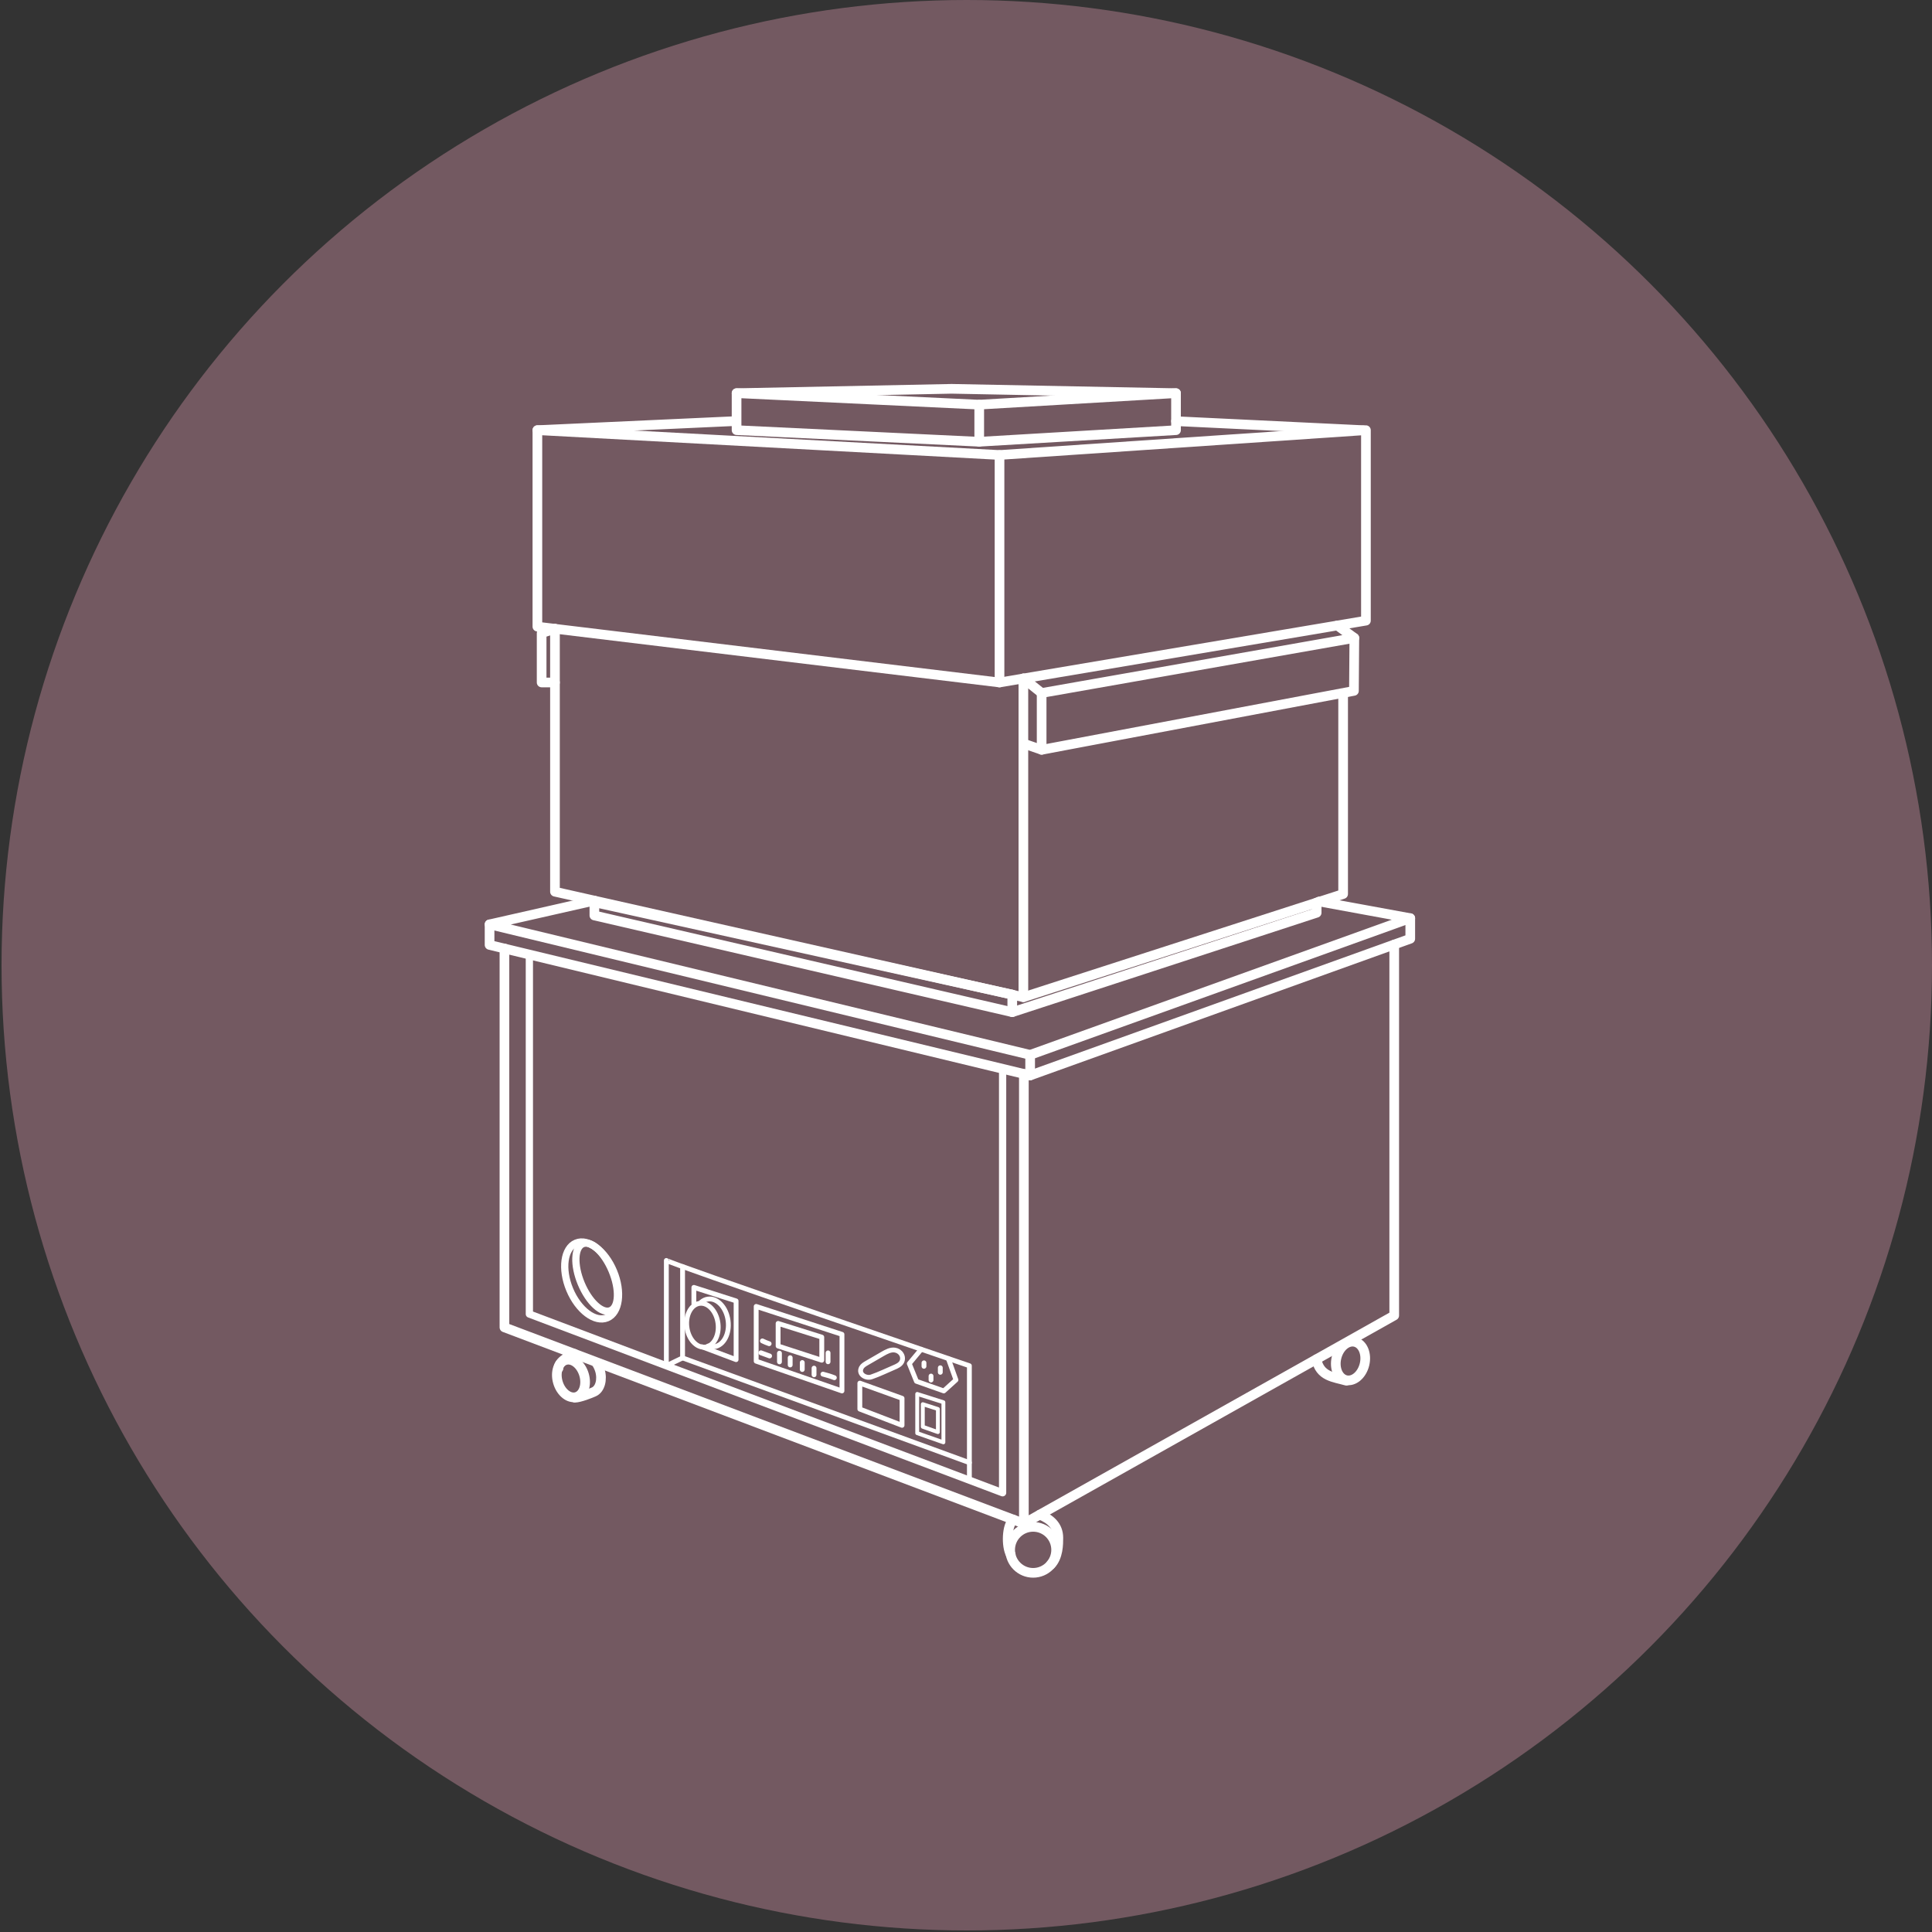 <?xml version="1.0" encoding="utf-8"?>
<!-- Generator: Adobe Illustrator 24.0.2, SVG Export Plug-In . SVG Version: 6.00 Build 0)  -->
<svg version="1.1" xmlns="http://www.w3.org/2000/svg" xmlns:xlink="http://www.w3.org/1999/xlink" x="0px" y="0px"
	 viewBox="0 0 200 200" style="enable-background:new 0 0 200 200;" xml:space="preserve">
<rect x="0" y="0" width="200" height="200" fill="#333333" stroke="none"/>
<style type="text/css">
	.st0{fill:#735961;}
	.st1{fill:none;stroke:#FFFFFF;stroke-linecap:round;stroke-linejoin:round;stroke-miterlimit:10;}
	.st2{fill:none;stroke:#FFFFFF;stroke-width:0.75;stroke-linecap:round;stroke-linejoin:round;stroke-miterlimit:10;}
	.st3{fill:none;stroke:#FFFFFF;stroke-width:0.5;stroke-linecap:round;stroke-linejoin:round;stroke-miterlimit:10;}
	.st4{fill:none;stroke:#FFFFFF;stroke-width:0.4;stroke-linecap:round;stroke-linejoin:round;stroke-miterlimit:10;}
</style>
<g id="Слой_2">
	<circle class="st0" cx="100.08" cy="99.92" r="99.92"/>
</g>
<g id="Слой_1">
	<polyline class="st1" points="136.56,93.32 145.99,95.05 106.64,109.2 50.68,95.69 61.53,93.23 	"/>
	<line class="st1" x1="106.64" y1="109.2" x2="106.64" y2="111.33"/>
	<polyline class="st1" points="145.99,95.05 145.99,97.18 106.64,111.33 50.68,97.82 50.68,95.69 	"/>
	<polyline class="st1" points="105.99,111.17 105.99,157.72 144.33,136.18 144.33,97.78 	"/>
	<polyline class="st1" points="52.22,98.19 52.22,137.41 105.99,157.72 	"/>
	<polyline class="st2" points="54.8,98.81 54.8,136.03 103.79,154.53 103.79,110.64 	"/>
	
		<ellipse transform="matrix(0.923 -0.385 0.385 0.923 -46.157 34.023)" class="st2" cx="61.8" cy="132.16" rx="1.73" ry="3.75"/>
	
		<ellipse transform="matrix(0.923 -0.385 0.385 0.923 -46.328 33.848)" class="st2" cx="61.28" cy="132.5" rx="2.46" ry="4.19"/>
	<polyline class="st3" points="70.66,131.12 70.66,140.57 100.35,151.41 	"/>
	<path class="st3" d="M70.66,140.57l-1.68,0.81c0,0,0-11.12,0-10.91s31.37,10.91,31.37,10.91v11.85"/>
	<polygon class="st3" points="78.28,135.24 78.28,140.91 87.16,143.99 87.16,138.13 	"/>
	<path class="st3" d="M71.83,134.96c0-0.95,0-1.69,0-1.69l4.37,1.4v6.08c0,0-2.26-0.86-3.53-1.33"/>
	<polygon class="st3" points="89.01,143.18 89.01,145.87 93.38,147.55 93.38,144.75 	"/>
	<polygon class="st4" points="94.95,144.3 94.95,148.36 97.66,149.31 97.66,145.16 	"/>
	<polygon class="st4" points="95.53,145.36 95.53,147.7 97.09,148.25 97.09,145.86 	"/>
	<polygon class="st3" points="80.55,137 80.55,139.34 85.07,140.81 85.07,138.42 	"/>
	<polyline class="st3" points="98.17,140.64 98.96,142.85 97.7,143.99 94.87,142.99 94.13,141.16 95.36,139.68 	"/>
	<path class="st3" d="M95.65,141.08c0,0.12,0,0.24,0,0.36"/>
	<line class="st3" x1="96.38" y1="142.45" x2="96.38" y2="142.86"/>
	<line class="st3" x1="97.34" y1="141.59" x2="97.34" y2="142.06"/>
	<path class="st3" d="M92.54,141.56c0.31-0.13,0.64-0.28,0.8-0.57c0.13-0.24,0.12-0.55-0.03-0.79c-0.14-0.24-0.4-0.4-0.67-0.44
		c-0.45-0.07-0.88,0.17-1.28,0.4c-0.55,0.32-1.09,0.63-1.64,0.95c-0.21,0.12-0.44,0.26-0.55,0.47c-0.36,0.69,0.5,1.16,1.06,0.95
		C91.02,142.26,91.78,141.88,92.54,141.56z"/>
	<line class="st3" x1="80.69" y1="140.08" x2="80.69" y2="140.98"/>
	<line class="st3" x1="81.8" y1="140.55" x2="81.8" y2="141.3"/>
	<line class="st3" x1="83.05" y1="141.05" x2="83.05" y2="141.77"/>
	<line class="st3" x1="84.27" y1="141.63" x2="84.27" y2="142.32"/>
	<path class="st3" d="M85.19,142.25c0.4,0.1,0.8,0.22,1.18,0.37"/>
	<line class="st3" x1="85.72" y1="140.05" x2="85.72" y2="140.97"/>
	<path class="st3" d="M78.92,138.81c0.23,0.11,0.46,0.21,0.7,0.29"/>
	<path class="st3" d="M78.77,140.04c0.3,0.11,0.6,0.22,0.9,0.33"/>
	
		<ellipse transform="matrix(0.992 -0.13 0.13 0.992 -17.261 10.661)" class="st3" cx="72.74" cy="137.08" rx="1.62" ry="2.28"/>
	<path class="st3" d="M72.59,134.8c0.2-0.17,0.44-0.29,0.7-0.32c0.97-0.13,1.9,0.87,2.08,2.23c0.18,1.36-0.46,2.57-1.43,2.7
		c-0.21,0.03-0.42,0-0.62-0.07"/>
	
		<ellipse transform="matrix(0.959 -0.282 0.282 0.959 -37.873 22.487)" class="st1" cx="59.15" cy="142.75" rx="1.41" ry="1.99"/>
	<path class="st1" d="M61.74,141.09c0.15,0.22,0.27,0.48,0.36,0.76c0.29,0.97,0.02,1.96-0.63,2.24c-0.33,0.15-1.46,0.6-1.96,0.6"/>
	<path class="st1" d="M57.82,141.63c0-0.85,1.63-1.49,1.63-1.49"/>
	<circle class="st1" cx="106.95" cy="160.44" r="2.38"/>
	<path class="st1" d="M108.77,161.98c0.79-0.79,0.79-2.14,0.79-2.78c0-1.25-0.84-1.97-1.93-2.4"/>
	<path class="st1" d="M104.91,157.31c-0.71,0.58-0.76,2.74-0.28,3.62"/>
	
		<ellipse transform="matrix(0.231 -0.973 0.973 0.231 -29.65 244.386)" class="st1" cx="139.83" cy="140.96" rx="2.03" ry="1.49"/>
	<path class="st1" d="M139.37,142.93c-1.29-0.37-2.74-0.42-3.09-2.22"/>
	<path class="st1" d="M104.79,102.96L61.53,93.4v1.37l43.26,10.01l31.51-10.29c0,0,0-0.61,0-1.06"/>
	<line class="st1" x1="104.79" y1="102.96" x2="104.79" y2="104.78"/>
	<path class="st1" d="M139.04,64.87"/>
	<path class="st1" d="M139.04,72.01c0,8.2,0,20.54,0,20.54l-33.1,10.68L57.45,92.31V65.09"/>
	<line class="st1" x1="105.94" y1="103.23" x2="105.94" y2="70.23"/>
	<polygon class="st1" points="141.4,44.53 103.47,47.1 55.63,44.53 55.63,64.87 103.47,70.65 141.4,64.25 	"/>
	<line class="st1" x1="103.47" y1="70.65" x2="103.47" y2="47.1"/>
	<line class="st1" x1="55.63" y1="44.53" x2="75.96" y2="43.6"/>
	<line class="st1" x1="141.11" y1="44.53" x2="121.74" y2="43.6"/>
	<polygon class="st1" points="121.74,44.53 101.37,45.73 76.25,44.53 76.25,40.7 101.37,41.89 121.74,40.7 	"/>
	<line class="st1" x1="101.37" y1="41.89" x2="101.37" y2="45.73"/>
	<polyline class="st1" points="76.25,40.7 98.51,40.25 121.74,40.7 	"/>
	<polyline class="st1" points="106.27,77.08 107.83,77.62 140.16,71.52 140.2,66.04 138.44,64.75 	"/>
	<polyline class="st1" points="140.2,66.04 107.83,71.74 105.94,70.23 	"/>
	<line class="st1" x1="107.83" y1="71.74" x2="107.83" y2="77.62"/>
	<polyline class="st1" points="57.45,70.65 56.07,70.65 56.07,65.54 57.45,65.09 	"/>
</g>
</svg>
